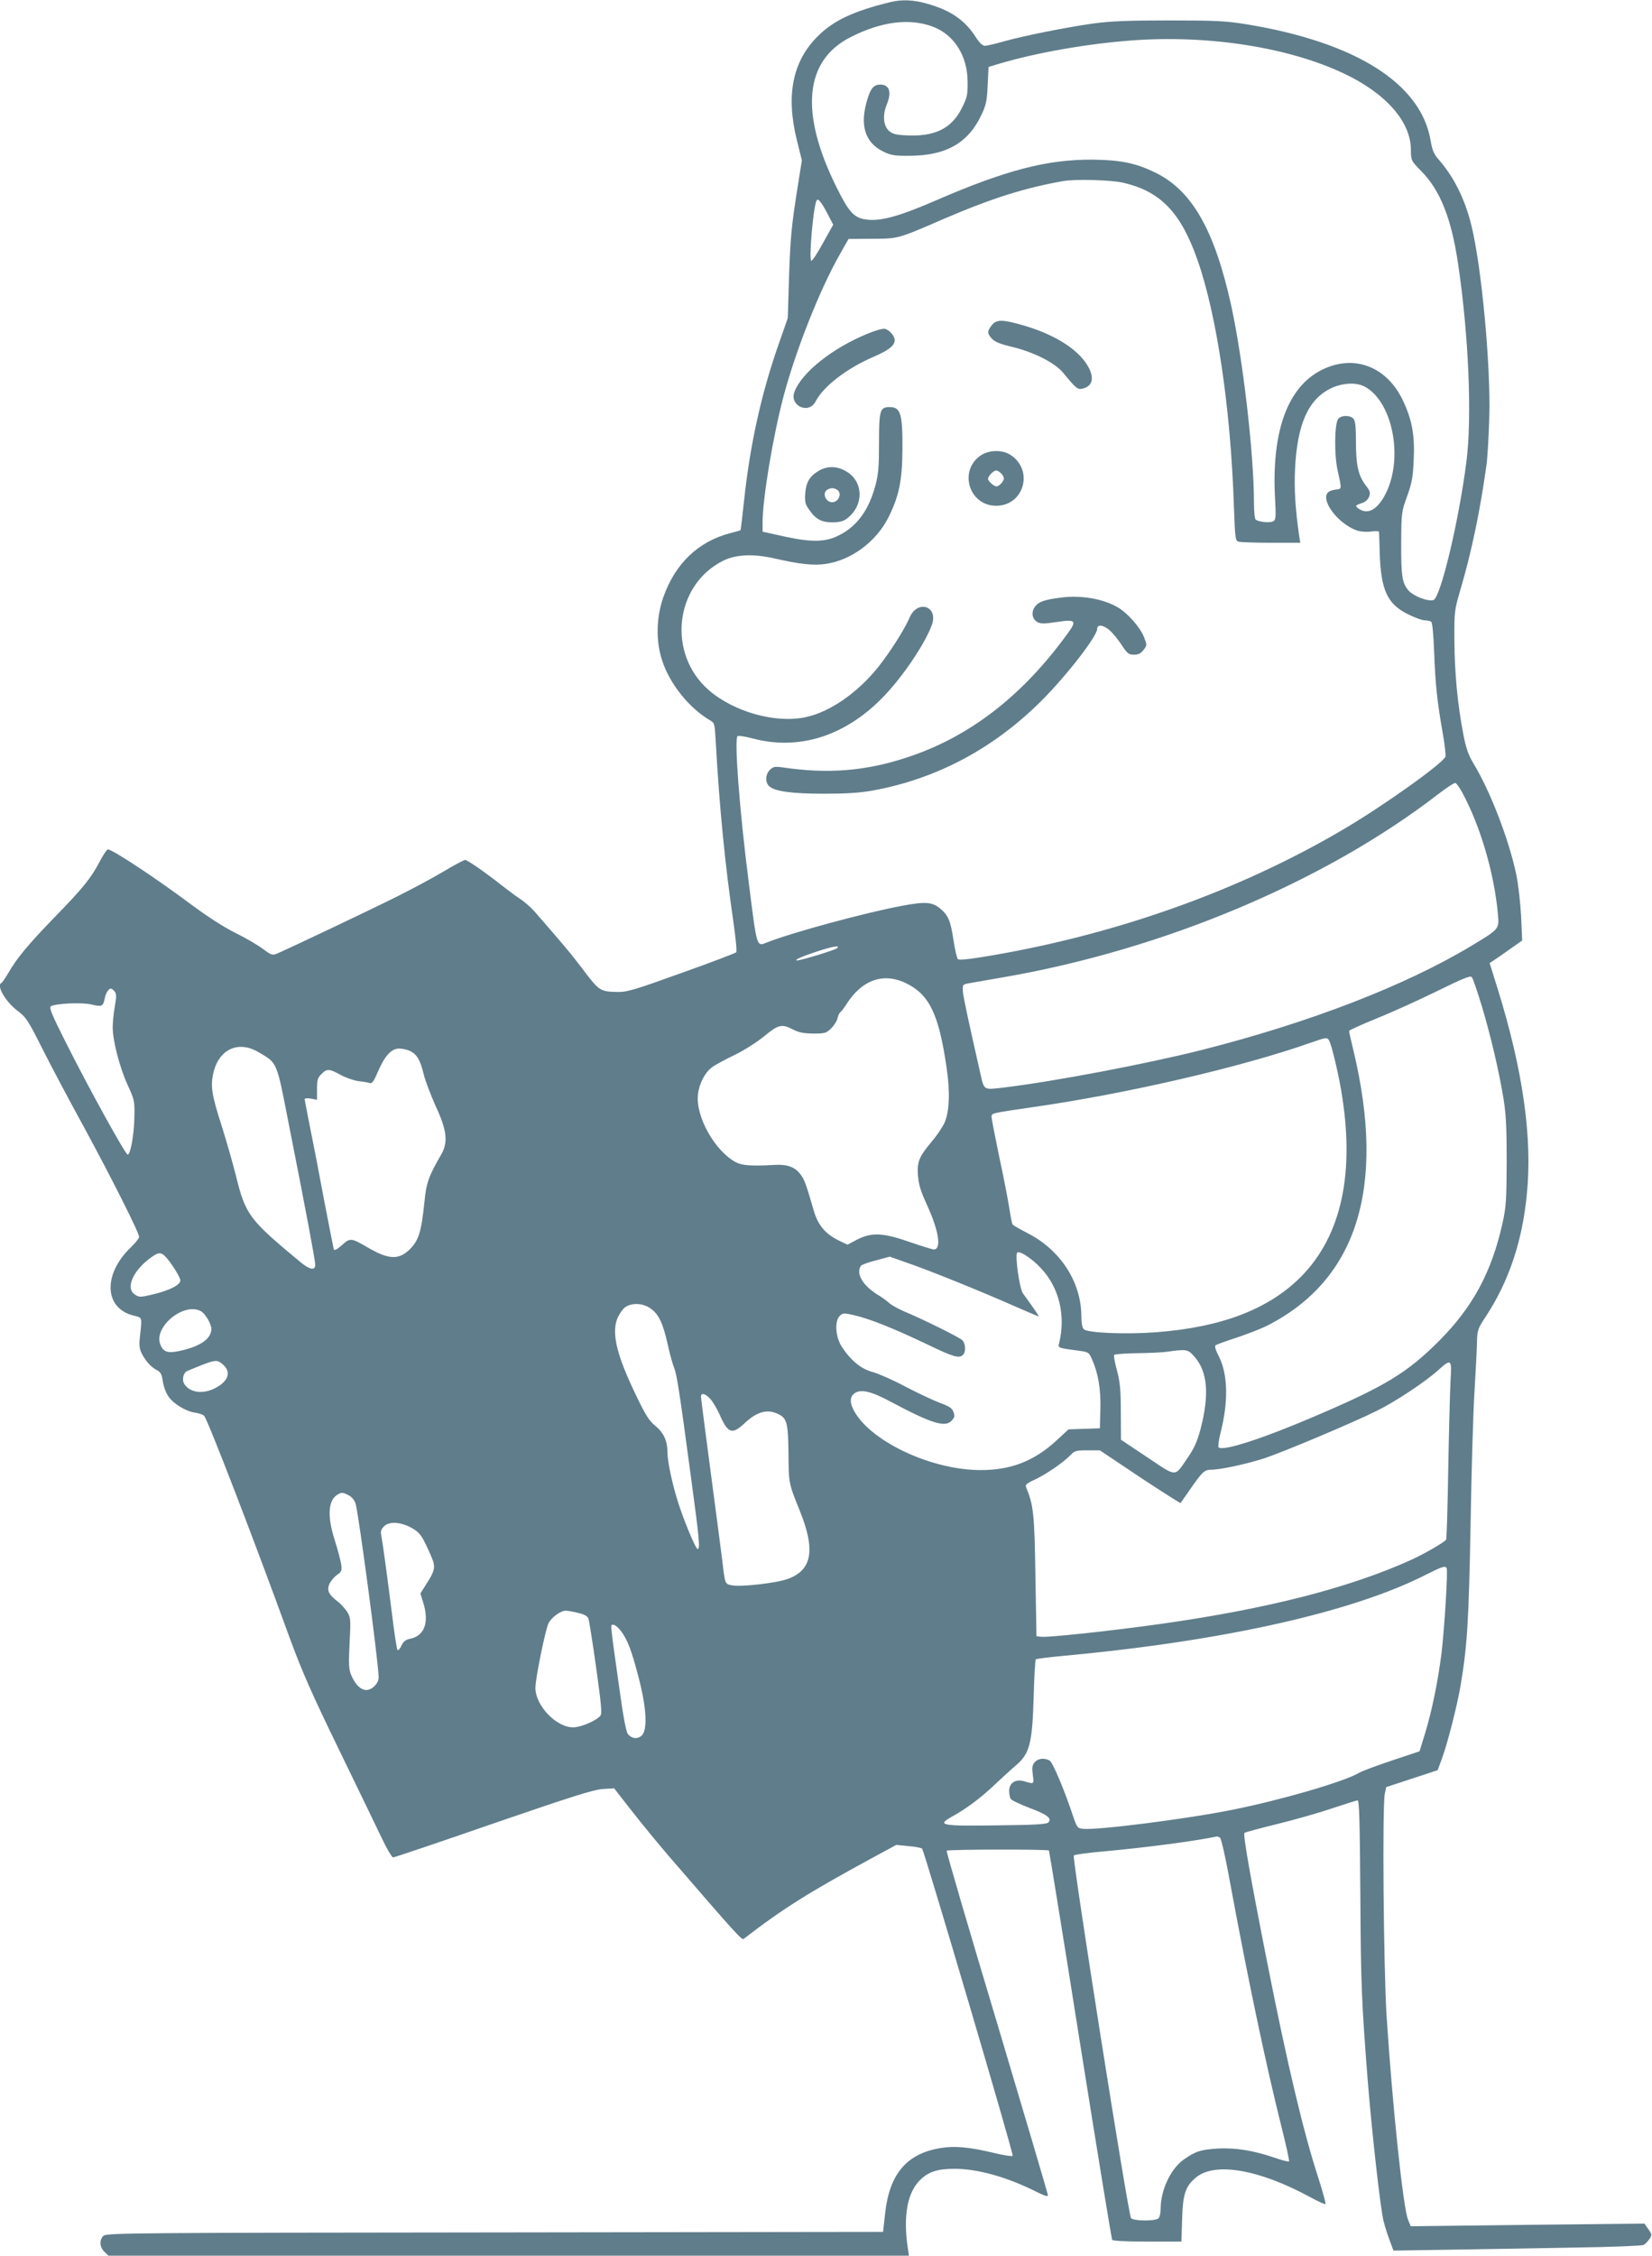 <?xml version="1.0" standalone="no"?>
<!DOCTYPE svg PUBLIC "-//W3C//DTD SVG 20010904//EN"
 "http://www.w3.org/TR/2001/REC-SVG-20010904/DTD/svg10.dtd">
<svg version="1.0" xmlns="http://www.w3.org/2000/svg"
 width="938pt" height="1280pt" viewBox="0 0 938 1280"
 preserveAspectRatio="xMidYMid meet">
<g transform="translate(0,1280) scale(0.1,-0.1)"
fill="#607d8b" stroke="none">
<path d="M5055 12788 c-208 -51 -322 -104 -411 -193 -144 -142 -183 -336 -119
-592 l28 -113 -21 -132 c-38 -238 -44 -300 -52 -533 l-7 -230 -56 -160 c-97
-279 -160 -569 -193 -883 -9 -86 -18 -158 -19 -160 -2 -2 -29 -10 -61 -18
-181 -48 -311 -173 -378 -364 -40 -115 -43 -248 -6 -359 42 -130 152 -268 269
-337 29 -17 29 -19 35 -123 21 -377 53 -699 100 -1021 13 -91 21 -169 16 -174
-5 -5 -144 -58 -310 -117 -267 -96 -309 -109 -364 -108 -97 2 -104 6 -191 121
-69 92 -118 150 -282 338 -18 20 -52 50 -75 66 -24 15 -72 51 -108 79 -99 78
-196 145 -209 145 -7 0 -62 -29 -122 -65 -60 -36 -178 -99 -262 -141 -139 -70
-626 -301 -688 -327 -23 -9 -32 -5 -80 31 -30 22 -99 62 -154 89 -61 30 -156
91 -245 157 -202 151 -451 316 -478 316 -5 0 -26 -31 -46 -69 -49 -94 -95
-151 -261 -321 -146 -151 -212 -230 -260 -315 -16 -27 -33 -51 -37 -53 -30
-13 22 -104 88 -155 52 -39 62 -54 141 -211 47 -94 153 -294 236 -445 156
-287 317 -606 317 -630 0 -8 -22 -35 -48 -60 -158 -152 -151 -344 15 -386 53
-14 50 -3 37 -126 -5 -42 -2 -64 11 -90 22 -43 53 -77 86 -94 21 -11 28 -24
33 -61 3 -26 16 -62 28 -82 27 -44 98 -89 154 -98 24 -3 48 -12 53 -18 22 -26
278 -689 486 -1261 71 -193 126 -317 278 -630 104 -214 214 -441 243 -502 29
-62 59 -113 66 -113 7 0 262 86 568 192 442 152 568 192 621 196 l66 4 96
-123 c53 -68 149 -185 214 -261 387 -448 415 -479 426 -470 222 171 365 261
724 456 l142 77 71 -7 c39 -3 73 -10 76 -15 16 -26 521 -1735 514 -1742 -4 -5
-54 3 -111 17 -133 32 -218 40 -297 27 -193 -31 -291 -146 -316 -368 l-12
-108 -2204 -3 c-2033 -2 -2205 -3 -2222 -19 -25 -22 -23 -65 5 -91 l23 -22
2273 0 2272 0 -5 33 c-30 190 -5 327 71 399 47 45 98 61 193 61 133 0 302 -48
470 -133 42 -21 60 -26 60 -17 0 8 -131 449 -290 982 -160 532 -288 970 -285
973 8 8 576 9 581 1 2 -5 83 -501 178 -1103 96 -602 177 -1100 181 -1106 4 -6
76 -10 200 -10 l193 0 4 127 c4 142 19 187 78 236 106 90 356 48 646 -109 47
-26 87 -44 90 -41 3 3 -15 68 -39 144 -84 255 -178 650 -292 1228 -96 485
-138 726 -129 734 5 4 86 26 180 49 94 23 234 62 310 88 77 25 145 47 152 48
10 1 13 -109 16 -534 3 -515 7 -604 41 -1045 23 -290 73 -741 91 -809 8 -32
24 -83 36 -113 l20 -54 326 5 c180 3 495 8 701 12 211 3 383 10 393 15 10 5
25 21 34 34 15 23 14 26 -7 56 l-22 31 -663 -7 -664 -8 -15 37 c-28 66 -89
648 -122 1156 -17 278 -25 1187 -10 1262 l8 37 146 48 146 48 24 65 c32 86 87
301 107 420 37 220 46 368 56 915 5 303 15 638 22 745 6 107 13 231 14 275 2
79 3 83 54 160 127 195 203 420 229 684 33 321 -21 705 -164 1166 l-47 150 23
15 c13 8 54 37 92 64 l70 49 -6 136 c-4 75 -16 181 -27 236 -42 200 -148 476
-245 635 -27 45 -41 84 -56 162 -33 169 -50 353 -51 533 -1 167 0 172 36 295
61 207 110 440 146 700 6 41 13 163 16 270 9 296 -44 861 -102 1093 -37 150
-100 275 -188 375 -24 27 -34 51 -43 104 -54 324 -425 558 -1044 660 -117 19
-172 22 -439 22 -237 0 -333 -4 -430 -17 -158 -22 -396 -70 -511 -102 -48 -14
-97 -25 -107 -25 -13 0 -32 18 -52 50 -62 97 -145 153 -279 190 -75 21 -141
24 -206 8z m241 -139 c122 -46 198 -166 198 -315 1 -74 -3 -88 -34 -150 -58
-114 -154 -161 -316 -152 -60 3 -77 8 -98 27 -31 29 -35 90 -11 148 29 70 15
113 -36 113 -36 0 -54 -19 -72 -77 -48 -150 -18 -252 90 -304 41 -20 63 -24
148 -23 208 1 333 73 408 233 26 55 31 79 35 168 l5 103 66 20 c211 62 495
112 752 131 432 31 882 -39 1195 -186 241 -112 385 -275 385 -435 1 -61 1 -62
58 -120 109 -110 172 -270 210 -527 60 -404 80 -870 47 -1125 -43 -337 -147
-771 -187 -783 -31 -10 -116 23 -143 56 -35 42 -41 81 -40 274 1 165 2 173 34
260 27 75 33 109 37 206 7 139 -10 229 -62 338 -92 192 -277 262 -458 173
-197 -97 -289 -352 -267 -737 5 -88 4 -112 -7 -121 -17 -14 -94 -6 -105 10 -4
6 -8 47 -8 91 0 280 -63 817 -129 1120 -94 426 -220 649 -424 752 -114 57
-201 75 -362 77 -260 2 -498 -60 -904 -237 -203 -87 -306 -115 -387 -102 -64
9 -95 43 -161 176 -214 427 -187 726 78 859 174 88 332 108 465 59z m1077
-885 c215 -48 331 -168 426 -438 110 -313 189 -844 207 -1398 7 -188 8 -197
28 -202 12 -3 95 -6 185 -6 l164 0 -7 43 c-21 150 -28 256 -23 372 12 256 74
398 203 461 64 31 142 36 191 11 158 -82 223 -400 123 -604 -46 -94 -104 -127
-156 -89 -22 16 -20 18 21 32 18 6 33 20 39 36 8 22 5 33 -19 63 -43 57 -56
116 -56 247 0 92 -4 121 -15 133 -20 20 -68 19 -85 -1 -22 -26 -24 -204 -4
-294 24 -107 24 -105 -10 -108 -16 -2 -36 -8 -42 -14 -51 -42 55 -183 164
-219 20 -6 55 -9 79 -5 24 3 44 2 44 -2 1 -4 2 -59 4 -123 7 -207 43 -286 159
-344 38 -19 81 -35 96 -35 14 0 31 -4 37 -8 7 -4 13 -69 17 -172 7 -185 17
-279 48 -456 12 -67 19 -129 16 -138 -15 -38 -345 -274 -572 -408 -600 -355
-1315 -608 -2053 -728 -86 -14 -137 -19 -143 -13 -6 6 -17 54 -25 107 -16 109
-30 142 -74 179 -46 39 -85 42 -218 17 -206 -38 -625 -152 -765 -207 -62 -25
-58 -40 -106 342 -52 404 -83 816 -63 828 5 4 45 -3 88 -14 258 -68 516 12
729 226 112 112 246 308 286 419 39 107 -83 146 -127 40 -27 -64 -113 -199
-179 -281 -117 -146 -276 -255 -412 -283 -171 -36 -408 31 -550 155 -235 206
-193 592 79 731 74 38 172 43 296 15 145 -33 220 -41 290 -31 144 20 287 126
356 263 60 120 79 208 80 387 1 202 -10 240 -73 240 -54 0 -60 -18 -60 -200 0
-134 -3 -180 -20 -243 -37 -140 -104 -233 -206 -284 -77 -40 -155 -41 -309 -8
l-126 28 0 53 c0 136 60 494 120 719 69 259 205 602 317 799 l51 90 133 1
c153 1 142 -2 415 116 271 116 457 174 674 212 66 11 266 6 333 -9z m-1675
-176 l33 -63 -57 -102 c-31 -57 -61 -103 -67 -103 -16 0 11 312 30 343 8 13
27 -9 61 -75z m3606 -3288 c101 -187 180 -454 201 -686 8 -87 9 -85 -150 -181
-378 -227 -919 -436 -1535 -592 -314 -79 -831 -177 -1118 -212 -121 -14 -113
-19 -137 86 -65 286 -96 429 -98 461 -2 37 -1 38 38 45 22 4 110 19 195 34
908 157 1822 542 2464 1037 49 38 94 67 100 65 6 -2 24 -27 40 -57z m-3550
-880 c-11 -11 -206 -70 -228 -70 -22 1 31 24 114 51 92 30 131 36 114 19z
m3660 -330 c52 -175 96 -363 123 -525 14 -87 18 -162 18 -355 -1 -215 -3 -257
-23 -347 -61 -279 -169 -480 -362 -673 -180 -180 -305 -256 -698 -424 -303
-130 -529 -203 -553 -179 -4 4 1 43 12 86 44 172 41 327 -9 427 -21 41 -27 62
-19 67 6 4 61 24 123 44 62 21 136 50 166 65 513 259 679 785 493 1562 -14 57
-25 107 -25 112 0 4 71 36 157 71 87 35 241 105 343 155 138 68 188 89 196 80
7 -6 32 -81 58 -166z m-3266 129 c130 -65 183 -176 227 -479 20 -136 16 -248
-12 -311 -11 -24 -42 -71 -70 -104 -75 -89 -86 -116 -81 -194 4 -52 15 -89 52
-170 67 -146 83 -251 38 -251 -8 0 -70 19 -136 42 -152 53 -216 56 -299 14
l-55 -29 -48 23 c-78 38 -120 88 -144 172 -42 145 -52 173 -72 200 -31 44 -74
61 -143 58 -134 -8 -190 -4 -225 14 -120 62 -232 261 -217 387 8 62 39 122 79
152 18 14 76 45 128 70 54 26 126 72 168 106 82 68 101 72 165 39 32 -17 60
-22 114 -23 66 0 74 2 102 29 16 16 33 42 36 57 4 16 11 31 16 35 5 3 21 23
34 44 89 141 213 184 343 119z m-4497 -45 c10 -13 11 -29 1 -85 -7 -38 -12
-91 -12 -118 0 -77 39 -227 84 -326 40 -87 41 -93 39 -185 -2 -102 -22 -211
-38 -212 -12 -1 -221 377 -353 640 -79 157 -94 194 -83 202 27 16 177 23 230
10 59 -14 66 -11 75 31 6 33 22 59 36 59 4 0 13 -7 21 -16z m6897 -281 c13
-25 48 -170 66 -274 82 -471 4 -831 -228 -1065 -184 -184 -451 -286 -823 -314
-168 -13 -388 -4 -409 17 -9 9 -14 35 -14 72 0 193 -116 375 -301 471 -46 24
-87 47 -90 52 -3 5 -11 46 -18 91 -7 45 -32 176 -57 291 -24 115 -44 218 -44
228 0 22 -1 21 225 54 542 77 1200 230 1590 368 85 30 92 31 103 9z m-6083
-62 c111 -65 104 -47 174 -406 97 -490 151 -778 151 -802 0 -34 -31 -29 -84
15 -292 242 -312 268 -367 493 -17 67 -52 190 -78 273 -58 179 -66 229 -51
301 29 138 139 193 255 126z m864 5 c39 -20 58 -53 77 -133 9 -37 40 -117 67
-178 65 -139 72 -206 33 -275 -72 -124 -86 -163 -96 -270 -18 -174 -33 -221
-87 -273 -61 -57 -118 -54 -233 13 -96 56 -102 57 -149 14 -29 -25 -42 -32
-46 -23 -2 8 -27 134 -55 280 -27 146 -63 332 -80 414 -16 81 -30 152 -30 158
0 5 15 6 35 3 l35 -7 0 61 c0 51 4 65 25 85 31 32 44 31 108 -4 28 -16 75 -32
102 -36 28 -3 57 -8 66 -11 12 -3 23 13 44 63 39 91 77 133 122 133 18 0 47
-7 62 -14z m3582 -1233 c102 -108 141 -266 103 -424 -7 -29 -12 -27 120 -45
45 -6 50 -9 67 -49 35 -78 50 -170 47 -283 l-3 -107 -89 -3 -89 -3 -68 -63
c-127 -117 -260 -169 -434 -168 -268 1 -599 151 -707 321 -35 56 -36 95 -4
116 35 23 93 10 199 -47 239 -127 314 -150 351 -109 16 17 18 27 10 48 -7 22
-24 33 -79 53 -39 15 -126 56 -195 92 -69 37 -152 73 -184 82 -66 17 -126 66
-177 145 -36 56 -41 147 -10 175 17 16 24 16 84 2 89 -21 221 -74 406 -162
155 -75 187 -84 209 -62 17 17 15 64 -4 83 -17 17 -230 122 -334 165 -30 13
-66 33 -80 45 -14 13 -43 34 -65 47 -87 54 -126 120 -97 165 4 6 42 20 86 31
l78 21 102 -36 c120 -41 407 -157 600 -242 77 -34 141 -61 144 -61 3 0 -32 52
-90 131 -19 26 -45 209 -33 230 10 16 82 -30 136 -88z m-4935 20 c26 -38 48
-77 48 -88 1 -26 -61 -58 -159 -81 -69 -16 -75 -16 -99 0 -58 37 -6 146 104
219 41 28 56 20 106 -50z m2715 -246 c48 -32 72 -82 99 -200 12 -56 29 -118
37 -137 16 -38 31 -135 98 -635 46 -340 51 -395 36 -395 -11 0 -81 168 -114
275 -31 100 -57 222 -57 271 0 67 -21 113 -68 152 -36 29 -56 61 -107 167
-111 228 -143 355 -111 440 10 25 29 54 43 65 36 28 100 27 144 -3z m-2551
-17 c25 -13 60 -72 60 -101 0 -55 -59 -97 -171 -123 -73 -17 -101 -10 -118 33
-42 99 131 243 229 191z m5645 -262 c72 -85 82 -213 32 -406 -19 -72 -36 -109
-72 -162 -78 -114 -59 -114 -230 0 l-150 100 -1 157 c0 129 -5 173 -22 237
-12 43 -19 82 -16 87 3 5 60 9 127 10 67 1 147 4 177 9 110 15 115 14 155 -32z
m-5519 -41 c50 -44 30 -98 -50 -137 -67 -32 -136 -22 -168 24 -17 24 -8 66 15
76 163 68 166 68 203 37z m6970 -94 c-3 -60 -9 -284 -13 -500 -3 -215 -9 -396
-12 -400 -10 -15 -123 -80 -197 -114 -351 -159 -816 -278 -1416 -363 -268 -38
-645 -79 -686 -74 l-27 3 -6 345 c-5 348 -11 400 -53 501 -6 13 5 23 50 43 63
29 166 100 203 140 22 23 32 26 95 26 l71 0 227 -152 c126 -83 230 -149 231
-147 2 2 25 36 52 74 71 103 84 115 121 115 52 0 192 30 294 62 107 34 520
208 651 274 103 51 275 165 344 228 76 68 79 65 71 -61z m-4204 -100 c15 -16
38 -55 53 -88 48 -110 71 -118 143 -51 69 65 127 81 186 54 54 -24 61 -49 63
-223 1 -173 1 -171 63 -325 91 -224 72 -338 -65 -389 -63 -24 -265 -47 -319
-37 -40 8 -39 4 -55 141 -6 50 -36 276 -66 503 -30 227 -55 419 -55 427 0 23
24 18 52 -12z m-2052 -548 c17 -9 33 -28 39 -47 17 -55 131 -909 131 -987 0
-33 -37 -71 -70 -71 -32 0 -63 31 -86 85 -14 34 -15 61 -9 182 7 134 6 144
-14 177 -12 18 -37 46 -56 60 -49 38 -60 61 -45 97 7 16 26 39 42 51 28 19 30
25 25 63 -4 23 -20 85 -37 137 -43 136 -37 225 17 257 24 14 29 13 63 -4z
m362 -188 c45 -26 57 -45 108 -162 24 -58 21 -76 -32 -158 l-31 -49 16 -52
c35 -111 8 -188 -73 -205 -27 -5 -39 -15 -51 -40 -9 -20 -19 -29 -23 -23 -3 6
-18 100 -31 209 -28 222 -53 405 -61 445 -4 19 1 32 18 48 30 29 99 23 160
-13z m5872 -225 c8 -13 -12 -339 -29 -482 -20 -161 -57 -340 -95 -461 l-30
-97 -156 -52 c-85 -28 -170 -60 -187 -70 -87 -51 -445 -155 -721 -210 -257
-52 -764 -116 -846 -108 -31 3 -35 7 -57 72 -51 153 -116 307 -134 316 -29 16
-65 12 -84 -10 -14 -16 -16 -29 -11 -70 7 -55 9 -55 -45 -39 -52 16 -89 -7
-89 -54 0 -17 4 -38 9 -45 4 -8 52 -30 106 -51 102 -38 130 -60 107 -83 -10
-10 -80 -14 -278 -16 -330 -5 -357 0 -271 48 85 47 164 106 242 180 44 41 98
91 121 110 80 68 95 122 103 387 3 116 9 214 12 217 3 3 80 13 170 21 902 84
1632 248 2047 460 90 45 107 51 116 37z m-4934 -254 c36 -8 55 -18 61 -32 4
-12 24 -137 44 -279 29 -209 34 -261 24 -273 -24 -29 -111 -66 -155 -66 -96 0
-214 124 -214 224 0 53 57 333 75 368 17 32 68 70 97 70 9 0 40 -5 68 -12z
m244 -101 c39 -51 61 -109 101 -262 47 -178 53 -306 17 -335 -24 -20 -53 -17
-76 9 -11 12 -27 97 -51 272 -53 376 -50 349 -32 349 9 0 27 -15 41 -33z
m3403 -1175 c7 -4 33 -118 57 -253 100 -541 203 -1033 293 -1391 26 -103 45
-190 42 -193 -3 -3 -39 6 -79 20 -123 42 -223 58 -324 53 -97 -6 -127 -15
-194 -62 -75 -53 -132 -173 -132 -281 0 -23 -5 -46 -12 -53 -17 -17 -142 -16
-156 1 -16 19 -336 2047 -325 2058 5 5 86 16 179 24 222 20 508 57 634 84 3 0
10 -3 17 -7z"/>
<path d="M5631 10954 c-27 -34 -26 -47 2 -77 16 -17 48 -30 112 -45 125 -30
244 -90 292 -148 75 -91 82 -96 111 -89 59 14 68 67 23 137 -58 92 -191 173
-365 223 -115 33 -149 33 -175 -1z"/>
<path d="M4925 10906 c-198 -81 -373 -220 -414 -329 -30 -79 80 -131 120 -55
44 86 180 190 331 254 85 37 118 63 118 94 0 23 -29 57 -55 64 -11 3 -55 -9
-100 -28z"/>
<path d="M5569 10216 c-128 -87 -67 -286 87 -286 157 0 215 199 84 287 -47 32
-123 31 -171 -1z m115 -102 c9 -8 16 -22 16 -29 0 -16 -27 -45 -42 -45 -15 0
-48 30 -48 43 0 15 31 47 46 47 7 0 20 -7 28 -16z"/>
<path d="M4650 10129 c-53 -31 -73 -65 -78 -129 -3 -45 0 -61 20 -89 38 -57
72 -75 133 -75 39 0 62 5 82 20 99 73 98 211 -2 269 -51 31 -107 32 -155 4z
m110 -114 c20 -24 -3 -65 -35 -65 -32 0 -55 41 -35 65 7 8 23 15 35 15 12 0
28 -7 35 -15z"/>
<path d="M6025 9409 c-95 -12 -127 -23 -148 -51 -24 -32 -17 -72 15 -89 17 -9
41 -9 105 1 110 17 119 9 67 -62 -256 -355 -559 -590 -914 -706 -236 -78 -450
-95 -711 -56 -40 5 -50 3 -68 -15 -26 -26 -27 -72 -3 -93 32 -29 130 -42 312
-42 125 0 204 5 275 18 362 66 685 237 958 509 143 143 317 367 317 409 0 26
33 23 70 -8 17 -15 48 -52 68 -83 33 -50 41 -56 71 -56 25 0 39 7 54 27 20 26
20 28 3 72 -21 55 -94 138 -150 170 -81 48 -210 70 -321 55z"/>
</g>
</svg>
